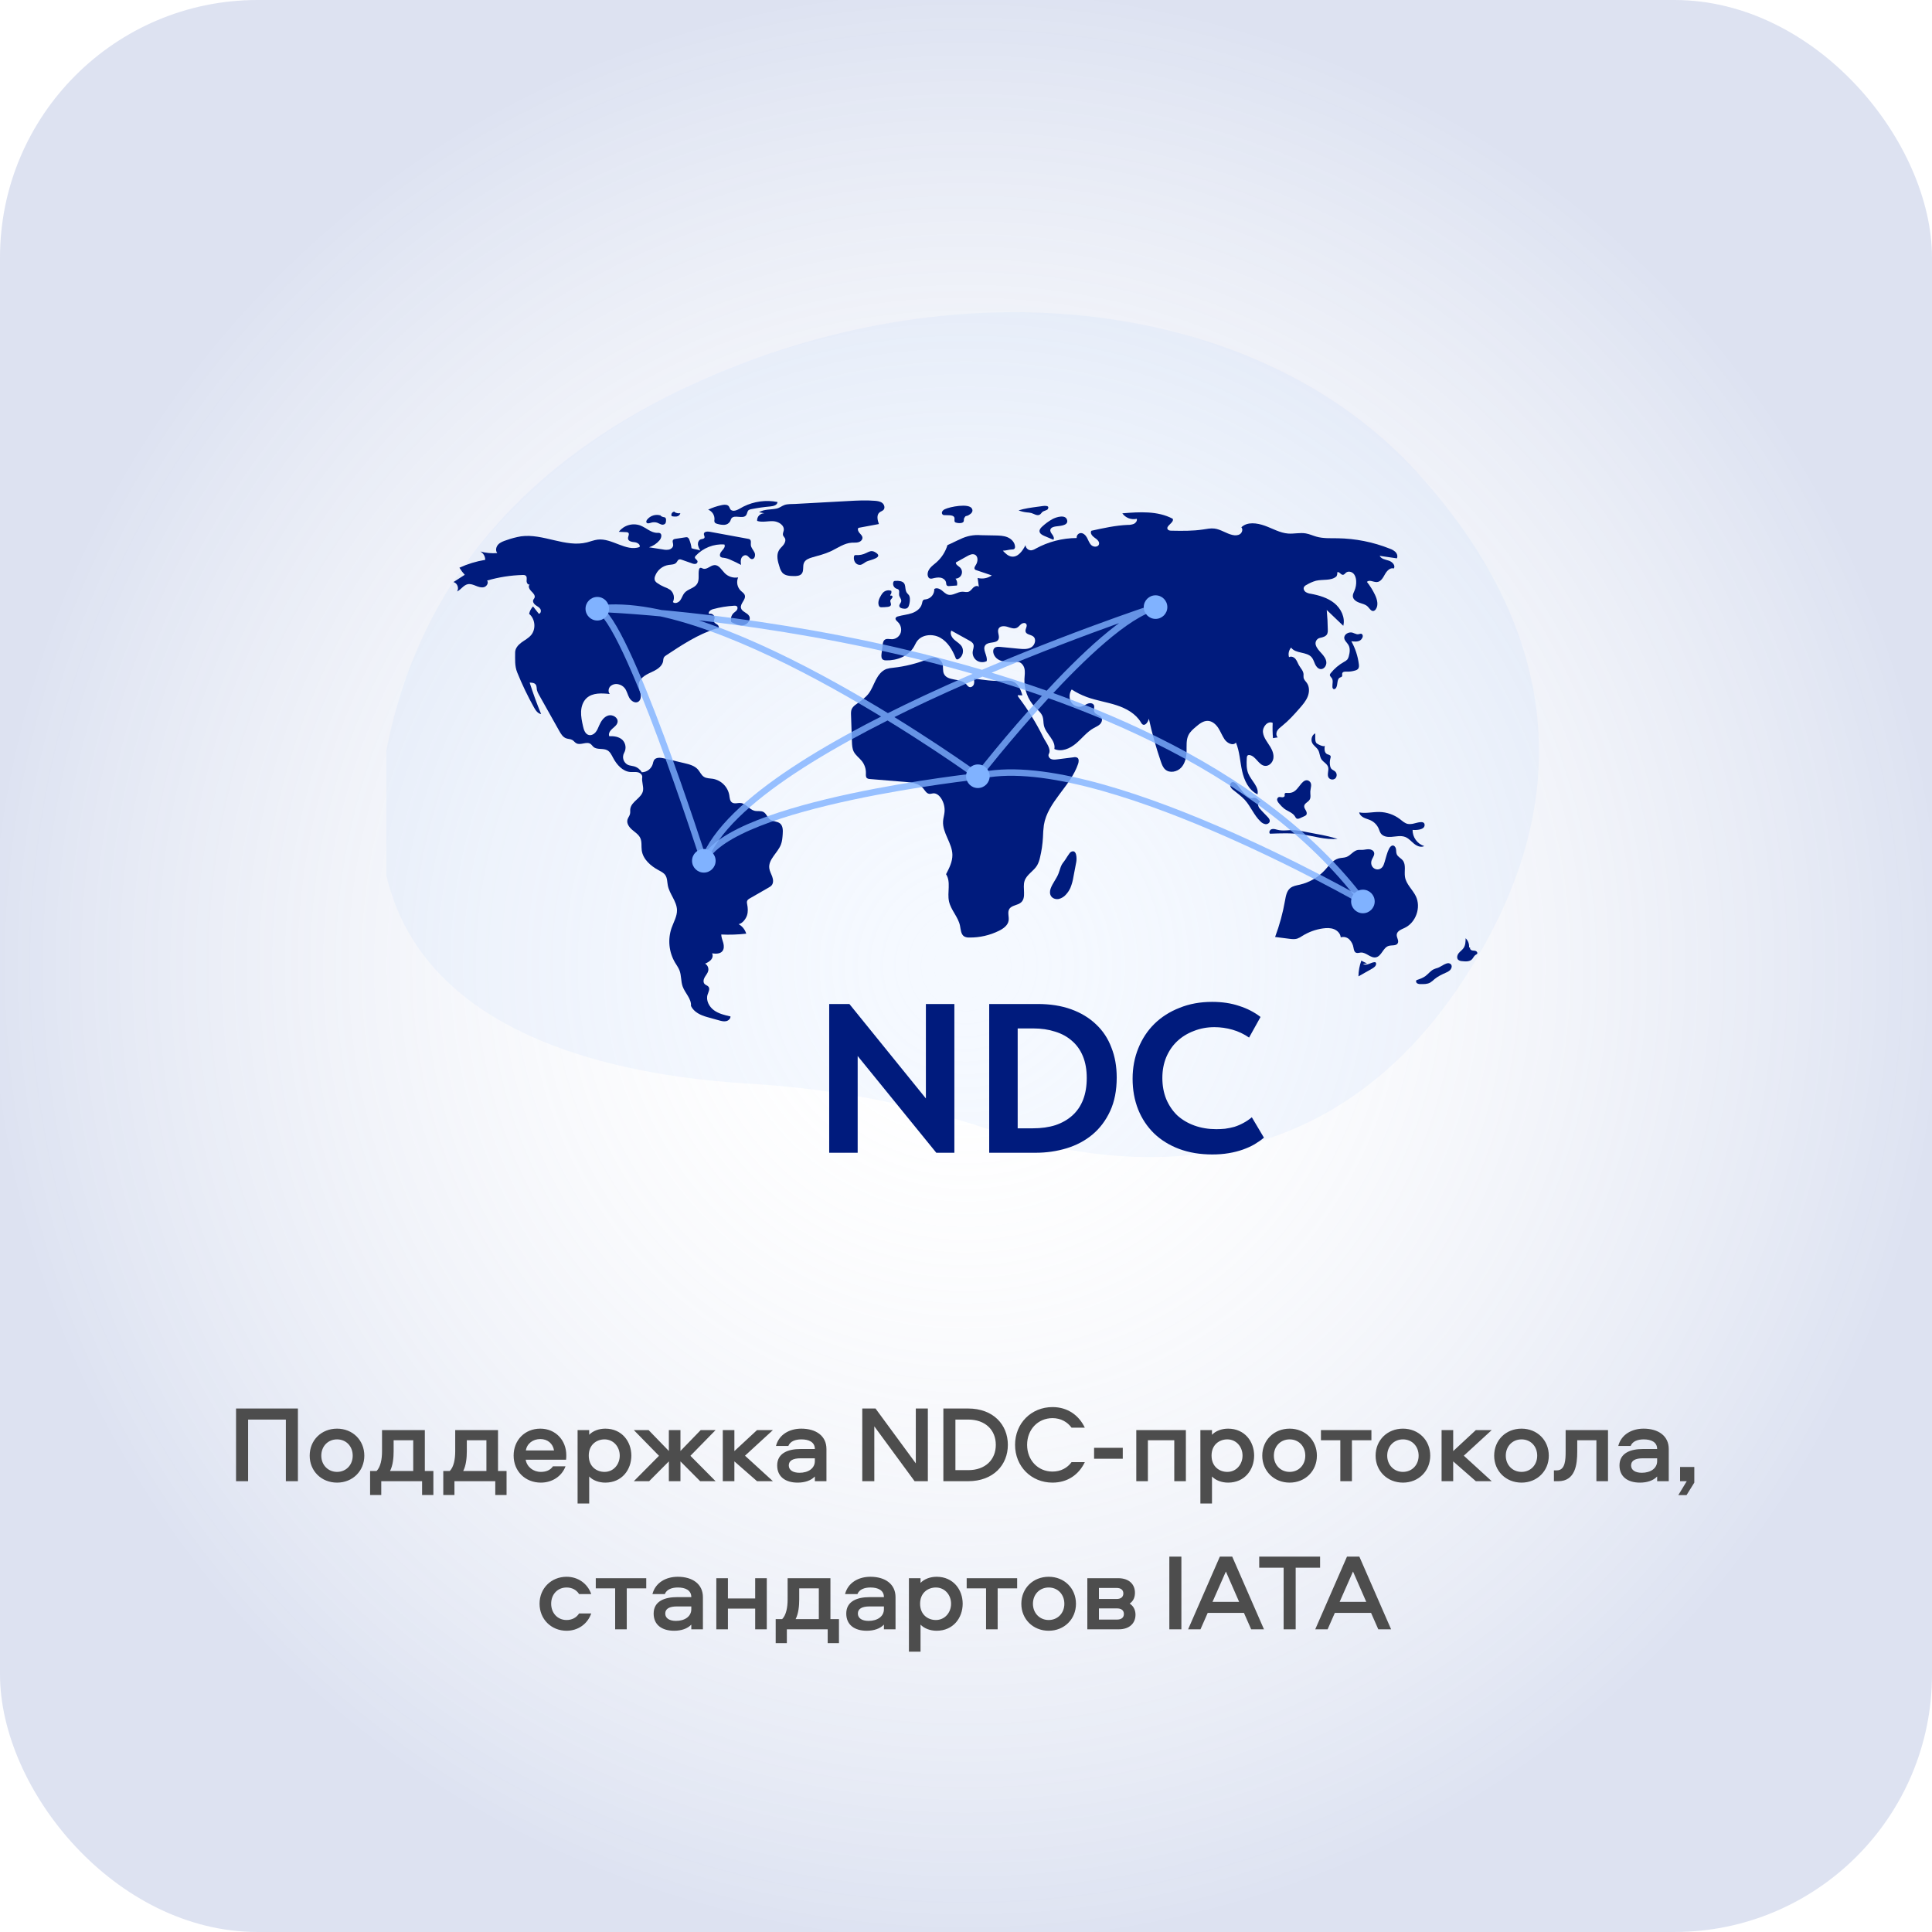 <?xml version="1.0" encoding="UTF-8"?> <svg xmlns="http://www.w3.org/2000/svg" width="300" height="300" viewBox="0 0 300 300" fill="none"><rect width="300" height="300" rx="40" fill="url(#paint0_radial_1383_360)" fill-opacity="0.3"></rect><path d="M46.259 230H44.389V220.429H38.524V230H36.654V218.712H46.259V230ZM52.338 221.84C54.752 221.84 56.571 223.625 56.571 226.039C56.571 228.419 54.752 230.221 52.338 230.221C49.907 230.221 48.088 228.419 48.088 226.039C48.088 223.625 49.907 221.84 52.338 221.84ZM52.338 228.555C53.749 228.555 54.769 227.467 54.769 226.039C54.769 224.577 53.749 223.506 52.338 223.506C50.927 223.506 49.89 224.577 49.89 226.039C49.89 227.467 50.927 228.555 52.338 228.555ZM67.294 232.142H65.543V230H59.202V232.142H57.468V228.419H58.471C59.1 227.79 59.321 226.583 59.321 225.359V222.061H65.968V228.419H67.294V232.142ZM61.123 225.342C61.123 226.328 61.021 227.535 60.562 228.419H64.166V223.642H61.123V225.342ZM78.658 232.142H76.907V230H70.566V232.142H68.832V228.419H69.835C70.464 227.79 70.685 226.583 70.685 225.359V222.061H77.332V228.419H78.658V232.142ZM72.487 225.342C72.487 226.328 72.385 227.535 71.926 228.419H75.53V223.642H72.487V225.342ZM83.989 228.555C84.788 228.555 85.468 228.283 85.859 227.688H87.814C87.236 229.252 85.723 230.221 83.989 230.221C81.558 230.221 79.756 228.453 79.756 226.022C79.756 223.642 81.473 221.84 83.904 221.84C86.267 221.84 87.933 223.642 87.933 225.954C87.933 226.192 87.933 226.43 87.899 226.668H81.626C81.83 227.79 82.799 228.555 83.989 228.555ZM83.904 223.455C82.748 223.455 81.813 224.169 81.66 225.223H86.029C85.859 224.169 85.043 223.455 83.904 223.455ZM91.49 233.468H89.688V222.061H91.49V222.792C92.051 222.197 92.986 221.84 93.989 221.84C96.573 221.84 98.035 223.846 98.035 226.022C98.035 228.215 96.573 230.221 93.989 230.221C92.986 230.221 92.051 229.864 91.49 229.269V233.468ZM91.422 226.022C91.422 227.722 92.629 228.555 93.87 228.555C95.264 228.555 96.233 227.399 96.233 226.022C96.233 224.662 95.264 223.506 93.87 223.506C92.629 223.506 91.422 224.339 91.422 226.022ZM103.859 222.061H105.661V225.308L108.806 222.061H111.118L107.208 226.056L111.118 230H108.721L105.661 226.923V230H103.859V226.923L100.799 230H98.419L102.329 226.056L98.419 222.061H100.714L103.859 225.308V222.061ZM112.233 222.061H114.035V225.325L117.554 222.061H120.019L115.684 226.039L120.019 230H117.554L114.035 226.923V230H112.233V222.061ZM124.421 221.84C126.733 221.84 128.331 222.979 128.331 225.002V230H126.529V229.269C125.934 229.898 124.982 230.221 123.86 230.221C121.956 230.221 120.681 229.303 120.681 227.552C120.681 225.597 122.449 225.002 124.302 225.002H126.529C126.529 223.914 125.594 223.506 124.438 223.506C123.52 223.506 122.704 223.795 122.415 224.526H120.494C120.953 222.741 122.602 221.84 124.421 221.84ZM126.529 226.872V226.447H124.285C123.163 226.447 122.483 226.787 122.483 227.552C122.483 228.266 123.112 228.691 124.149 228.691C125.509 228.691 126.529 228.011 126.529 226.872ZM142.206 218.712H144.076V230H142.019L135.763 221.483V230H133.893V218.712H135.95L142.206 227.229V218.712ZM146.486 218.712H150.328C154.272 218.712 156.499 221.262 156.499 224.356C156.499 227.45 154.272 230 150.328 230H146.486V218.712ZM154.629 224.356C154.629 222.044 152.997 220.429 150.345 220.429H148.356V228.283H150.345C152.997 228.283 154.629 226.668 154.629 224.356ZM163.433 220.208C161.172 220.208 159.489 221.976 159.489 224.356C159.489 226.736 161.172 228.504 163.433 228.504C164.725 228.504 165.745 227.926 166.391 227.042H168.448C167.547 228.946 165.796 230.221 163.433 230.221C160.135 230.221 157.619 227.705 157.619 224.356C157.619 221.007 160.135 218.491 163.433 218.491C165.796 218.491 167.547 219.783 168.448 221.687H166.391C165.745 220.803 164.725 220.208 163.433 220.208ZM169.889 224.815H174.343V226.515H169.889V224.815ZM176.442 222.061H184.143V230H182.341V223.642H178.244V230H176.442V222.061ZM188.197 233.468H186.395V222.061H188.197V222.792C188.758 222.197 189.693 221.84 190.696 221.84C193.28 221.84 194.742 223.846 194.742 226.022C194.742 228.215 193.28 230.221 190.696 230.221C189.693 230.221 188.758 229.864 188.197 229.269V233.468ZM188.129 226.022C188.129 227.722 189.336 228.555 190.577 228.555C191.971 228.555 192.94 227.399 192.94 226.022C192.94 224.662 191.971 223.506 190.577 223.506C189.336 223.506 188.129 224.339 188.129 226.022ZM200.254 221.84C202.668 221.84 204.487 223.625 204.487 226.039C204.487 228.419 202.668 230.221 200.254 230.221C197.823 230.221 196.004 228.419 196.004 226.039C196.004 223.625 197.823 221.84 200.254 221.84ZM200.254 228.555C201.665 228.555 202.685 227.467 202.685 226.039C202.685 224.577 201.665 223.506 200.254 223.506C198.843 223.506 197.806 224.577 197.806 226.039C197.806 227.467 198.843 228.555 200.254 228.555ZM205.116 223.642V222.061H212.953V223.642H209.927V230H208.125V223.642H205.116ZM217.853 221.84C220.267 221.84 222.086 223.625 222.086 226.039C222.086 228.419 220.267 230.221 217.853 230.221C215.422 230.221 213.603 228.419 213.603 226.039C213.603 223.625 215.422 221.84 217.853 221.84ZM217.853 228.555C219.264 228.555 220.284 227.467 220.284 226.039C220.284 224.577 219.264 223.506 217.853 223.506C216.442 223.506 215.405 224.577 215.405 226.039C215.405 227.467 216.442 228.555 217.853 228.555ZM223.849 222.061H225.651V225.325L229.17 222.061H231.635L227.3 226.039L231.635 230H229.17L225.651 226.923V230H223.849V222.061ZM236.265 221.84C238.679 221.84 240.498 223.625 240.498 226.039C240.498 228.419 238.679 230.221 236.265 230.221C233.834 230.221 232.015 228.419 232.015 226.039C232.015 223.625 233.834 221.84 236.265 221.84ZM236.265 228.555C237.676 228.555 238.696 227.467 238.696 226.039C238.696 224.577 237.676 223.506 236.265 223.506C234.854 223.506 233.817 224.577 233.817 226.039C233.817 227.467 234.854 228.555 236.265 228.555ZM243.111 222.061H249.69V230H247.888V223.642H244.913V225.393C244.913 227.399 244.624 230 241.955 230H241.292V228.317H241.751C243.077 228.317 243.111 226.617 243.111 225.359V222.061ZM255.213 221.84C257.525 221.84 259.123 222.979 259.123 225.002V230H257.321V229.269C256.726 229.898 255.774 230.221 254.652 230.221C252.748 230.221 251.473 229.303 251.473 227.552C251.473 225.597 253.241 225.002 255.094 225.002H257.321C257.321 223.914 256.386 223.506 255.23 223.506C254.312 223.506 253.496 223.795 253.207 224.526H251.286C251.745 222.741 253.394 221.84 255.213 221.84ZM257.321 226.872V226.447H255.077C253.955 226.447 253.275 226.787 253.275 227.552C253.275 228.266 253.904 228.691 254.941 228.691C256.301 228.691 257.321 228.011 257.321 226.872ZM261.884 232.159H260.609L261.918 230H260.881V227.79H263.091V230.221L261.884 232.159ZM91.806 247.526H89.919C89.511 246.863 88.797 246.506 87.981 246.506C86.57 246.506 85.585 247.577 85.585 249.022C85.585 250.467 86.57 251.555 87.981 251.555C88.797 251.555 89.511 251.198 89.919 250.535H91.806C91.228 252.184 89.749 253.221 87.981 253.221C85.602 253.221 83.782 251.436 83.782 249.022C83.782 246.625 85.602 244.84 87.981 244.84C89.749 244.84 91.228 245.877 91.806 247.526ZM92.512 246.642V245.061H100.349V246.642H97.323V253H95.521V246.642H92.512ZM105.238 244.84C107.55 244.84 109.148 245.979 109.148 248.002V253H107.346V252.269C106.751 252.898 105.799 253.221 104.677 253.221C102.773 253.221 101.498 252.303 101.498 250.552C101.498 248.597 103.266 248.002 105.119 248.002H107.346C107.346 246.914 106.411 246.506 105.255 246.506C104.337 246.506 103.521 246.795 103.232 247.526H101.311C101.77 245.741 103.419 244.84 105.238 244.84ZM107.346 249.872V249.447H105.102C103.98 249.447 103.3 249.787 103.3 250.552C103.3 251.266 103.929 251.691 104.966 251.691C106.326 251.691 107.346 251.011 107.346 249.872ZM117.264 245.061H119.066V253H117.264V249.787H113.031V253H111.229V245.061H113.031V248.206H117.264V245.061ZM130.274 255.142H128.523V253H122.182V255.142H120.448V251.419H121.451C122.08 250.79 122.301 249.583 122.301 248.359V245.061H128.948V251.419H130.274V255.142ZM124.103 248.342C124.103 249.328 124.001 250.535 123.542 251.419H127.146V246.642H124.103V248.342ZM135.147 244.84C137.459 244.84 139.057 245.979 139.057 248.002V253H137.255V252.269C136.66 252.898 135.708 253.221 134.586 253.221C132.682 253.221 131.407 252.303 131.407 250.552C131.407 248.597 133.175 248.002 135.028 248.002H137.255C137.255 246.914 136.32 246.506 135.164 246.506C134.246 246.506 133.43 246.795 133.141 247.526H131.22C131.679 245.741 133.328 244.84 135.147 244.84ZM137.255 249.872V249.447H135.011C133.889 249.447 133.209 249.787 133.209 250.552C133.209 251.266 133.838 251.691 134.875 251.691C136.235 251.691 137.255 251.011 137.255 249.872ZM142.94 256.468H141.138V245.061H142.94V245.792C143.501 245.197 144.436 244.84 145.439 244.84C148.023 244.84 149.485 246.846 149.485 249.022C149.485 251.215 148.023 253.221 145.439 253.221C144.436 253.221 143.501 252.864 142.94 252.269V256.468ZM142.872 249.022C142.872 250.722 144.079 251.555 145.32 251.555C146.714 251.555 147.683 250.399 147.683 249.022C147.683 247.662 146.714 246.506 145.32 246.506C144.079 246.506 142.872 247.339 142.872 249.022ZM150.105 246.642V245.061H157.942V246.642H154.916V253H153.114V246.642H150.105ZM162.842 244.84C165.256 244.84 167.075 246.625 167.075 249.039C167.075 251.419 165.256 253.221 162.842 253.221C160.411 253.221 158.592 251.419 158.592 249.039C158.592 246.625 160.411 244.84 162.842 244.84ZM162.842 251.555C164.253 251.555 165.273 250.467 165.273 249.039C165.273 247.577 164.253 246.506 162.842 246.506C161.431 246.506 160.394 247.577 160.394 249.039C160.394 250.467 161.431 251.555 162.842 251.555ZM175.418 249.005C176.081 249.43 176.319 250.093 176.319 250.739C176.319 251.963 175.486 253 173.701 253H168.839V245.061H173.616C175.401 245.061 176.234 246.081 176.234 247.322C176.234 247.951 176.047 248.563 175.418 249.005ZM173.463 251.487C174.126 251.487 174.517 251.181 174.517 250.62C174.517 250.059 174.126 249.753 173.463 249.753H170.641V251.487H173.463ZM173.378 248.291C174.041 248.291 174.432 247.985 174.432 247.424C174.432 246.88 174.041 246.574 173.378 246.574H170.641V248.291H173.378ZM183.445 241.712V253H181.575V241.712H183.445ZM187.532 250.45L186.41 253H184.489L189.419 241.712H191.34L196.27 253H194.281L193.159 250.45H187.532ZM192.411 248.733L190.354 244.024L188.28 248.733H192.411ZM195.531 241.712H204.983V243.429H201.192V253H199.322V243.429H195.531V241.712ZM207.272 250.45L206.15 253H204.229L209.159 241.712H211.08L216.01 253H214.021L212.899 250.45H207.272ZM212.151 248.733L210.094 244.024L208.02 248.733H212.151Z" fill="#4D4D4D"></path><g clip-path="url(#clip0_1383_360)"><path opacity="0.08" d="M220.013 73.3C196.392 47.361 152.055 40.842 111.173 58.072C89.559 67.18 69.502 82.753 61.735 109.33C47.849 156.838 89.626 166.688 116.386 168.279C129.325 169.049 141.701 171.419 153.204 175.262C173.898 182.176 209.595 186.303 231.404 145.064C247.211 115.173 235.747 90.579 220.013 73.3Z" fill="#80B2FF"></path><path d="M107.384 85.126C107.326 84.674 107.211 84.232 107.04 83.809C107.018 83.73 106.98 83.655 106.928 83.591C106.875 83.527 106.81 83.474 106.737 83.436C106.638 83.411 106.535 83.41 106.436 83.433L104.893 83.669C104.764 83.675 104.64 83.723 104.541 83.806C104.34 84.017 104.538 84.358 104.532 84.649C104.525 84.977 104.233 85.243 103.918 85.332C103.595 85.397 103.262 85.393 102.942 85.319L100.784 84.984C101.419 84.781 101.985 84.404 102.416 83.895C102.7 83.558 102.851 82.93 102.441 82.771C102.319 82.738 102.192 82.727 102.066 82.741C101.088 82.749 100.319 81.932 99.404 81.588C98.818 81.383 98.182 81.367 97.587 81.545C96.992 81.722 96.469 82.083 96.091 82.576L97.24 82.632C97.349 82.626 97.456 82.654 97.547 82.713C97.799 82.92 97.485 83.318 97.521 83.642C97.567 84.063 98.126 84.153 98.548 84.195C98.969 84.238 99.504 84.58 99.301 84.952C97.183 85.682 95.027 83.526 92.802 83.791C92.239 83.859 91.708 84.08 91.158 84.219C87.8 85.069 84.328 82.802 80.898 83.282C80.135 83.412 79.386 83.609 78.658 83.872C78.191 84.026 77.704 84.191 77.365 84.547C77.026 84.902 76.897 85.51 77.218 85.882C76.332 85.955 75.441 85.87 74.584 85.632C74.816 85.76 75.008 85.949 75.142 86.178C75.275 86.407 75.345 86.667 75.343 86.932C73.96 87.158 72.613 87.568 71.34 88.153C71.577 88.548 71.855 88.918 72.168 89.257L70.417 90.381C71.009 90.53 71.315 91.337 70.971 91.841C71.584 91.568 71.964 90.862 72.62 90.719C73.05 90.625 73.487 90.801 73.895 90.966C74.302 91.131 74.75 91.291 75.172 91.167C75.594 91.043 75.906 90.496 75.638 90.148C77.441 89.621 79.305 89.33 81.183 89.281C81.328 89.263 81.475 89.291 81.603 89.361C81.848 89.531 81.784 89.897 81.77 90.194C81.757 90.492 81.989 90.882 82.255 90.748C81.942 91.019 82.209 91.53 82.509 91.815C82.809 92.1 83.171 92.493 82.987 92.864C82.939 92.961 82.858 93.038 82.812 93.136C82.676 93.424 82.892 93.76 83.147 93.951C83.401 94.143 83.714 94.277 83.891 94.542C84.068 94.807 83.987 95.271 83.671 95.308L82.771 94.165C82.463 94.484 82.253 94.883 82.163 95.317C83.117 96.097 83.261 97.685 82.462 98.624C82.054 99.103 81.473 99.395 80.966 99.769C80.46 100.143 79.991 100.676 79.992 101.306C79.994 102.394 79.905 103.405 80.313 104.414C81.065 106.274 81.933 108.085 82.912 109.836C83.169 110.296 83.502 110.8 84.023 110.88C83.364 109.277 82.772 107.649 82.245 105.997C82.588 105.998 82.985 106.025 83.186 106.303C83.353 106.534 83.317 106.847 83.368 107.126C83.434 107.397 83.544 107.655 83.693 107.89L86.837 113.49C87.098 113.954 87.397 114.453 87.895 114.641C88.213 114.761 88.582 114.738 88.875 114.911C89.105 115.047 89.259 115.288 89.493 115.415C90.156 115.777 91.077 115.084 91.695 115.515C91.872 115.638 91.985 115.834 92.148 115.976C92.72 116.471 93.657 116.139 94.317 116.509C94.742 116.747 94.963 117.223 95.19 117.654C95.758 118.734 96.677 119.793 97.895 119.879C98.277 119.906 98.668 119.833 99.042 119.918C99.416 120.003 99.784 120.33 99.724 120.708C99.621 121.358 99.942 122.069 99.855 122.72C99.698 123.907 98.015 124.429 97.87 125.618C97.838 125.878 97.888 126.146 97.826 126.401C97.75 126.713 97.516 126.968 97.432 127.278C97.274 127.866 97.696 128.451 98.159 128.847C98.621 129.243 99.174 129.584 99.427 130.138C99.694 130.723 99.563 131.406 99.65 132.043C99.84 133.436 101.042 134.468 102.28 135.133C102.657 135.336 103.061 135.532 103.305 135.884C103.624 136.343 103.592 136.948 103.699 137.497C103.959 138.84 105.09 139.947 105.122 141.315C105.145 142.287 104.604 143.17 104.282 144.087C103.979 144.966 103.869 145.9 103.96 146.825C104.052 147.751 104.341 148.645 104.809 149.448C105.051 149.856 105.34 150.241 105.511 150.683C105.816 151.472 105.717 152.369 105.998 153.167C106.37 154.221 107.391 155.093 107.293 156.207C107.757 157.17 108.781 157.643 109.81 157.929L111.655 158.443C112.009 158.541 112.378 158.64 112.738 158.569C113.097 158.498 113.441 158.199 113.432 157.833C112.527 157.629 111.593 157.412 110.847 156.86C110.101 156.309 109.59 155.327 109.873 154.444C110.004 154.034 110.283 153.561 110.018 153.222C109.866 153.029 109.588 152.978 109.417 152.801C109.149 152.525 109.241 152.062 109.433 151.73C109.626 151.397 109.903 151.1 109.981 150.724C110.02 150.513 109.994 150.296 109.906 150.101C109.818 149.905 109.673 149.742 109.489 149.632C109.831 149.503 110.142 149.303 110.402 149.046C110.643 148.771 110.753 148.349 110.565 148.037C111.126 148.108 111.788 148.143 112.156 147.714C112.45 147.371 112.43 146.858 112.314 146.422C112.198 145.986 112.001 145.562 111.995 145.11C113.29 145.171 114.587 145.127 115.874 144.979C115.688 144.352 115.265 143.822 114.695 143.502C115.278 143.403 115.809 142.705 115.993 142.143C116.177 141.582 116.13 140.97 116.016 140.389C115.972 140.24 115.966 140.082 115.999 139.93C116.064 139.721 116.27 139.593 116.46 139.484L119.354 137.822C119.526 137.736 119.683 137.62 119.816 137.48C120.119 137.124 120.075 136.587 119.919 136.146C119.764 135.705 119.515 135.29 119.456 134.826C119.277 133.439 120.762 132.443 121.263 131.138C121.46 130.625 121.5 130.068 121.538 129.521C121.579 128.932 121.582 128.249 121.13 127.87C120.697 127.507 120.021 127.588 119.568 127.25C119.153 126.94 119.009 126.339 118.556 126.088C118.144 125.861 117.627 126.006 117.169 125.899C116.362 125.711 115.855 124.781 115.031 124.695C114.566 124.646 114.04 124.873 113.659 124.603C113.323 124.364 113.309 123.885 113.245 123.478C113.133 122.845 112.83 122.263 112.377 121.808C111.924 121.353 111.342 121.048 110.71 120.934C110.23 120.857 109.709 120.886 109.301 120.623C108.888 120.356 108.699 119.857 108.374 119.487C107.852 118.892 107.028 118.681 106.257 118.499L103.12 117.762C102.563 117.631 101.846 117.561 101.547 118.049C101.458 118.235 101.396 118.432 101.361 118.635C101.249 119.001 101.023 119.323 100.717 119.554C100.411 119.784 100.039 119.912 99.656 119.918C99.393 119.469 98.967 119.14 98.467 118.998C98.149 118.909 97.808 118.899 97.505 118.769C97.34 118.688 97.192 118.575 97.073 118.435C96.953 118.296 96.863 118.134 96.808 117.958C96.753 117.783 96.734 117.598 96.754 117.415C96.772 117.232 96.829 117.055 96.918 116.895C97.099 116.573 97.169 116.2 97.117 115.834C97.065 115.469 96.894 115.13 96.631 114.871C96.098 114.392 95.326 114.277 94.611 114.325C94.423 113.916 94.737 113.455 95.074 113.158C95.412 112.861 95.822 112.568 95.895 112.125C96.011 111.427 95.12 110.897 94.444 111.105C93.768 111.313 93.337 111.97 93.052 112.617C92.888 112.988 92.749 113.38 92.49 113.693C92.232 114.006 91.817 114.23 91.424 114.13C90.867 113.987 90.652 113.326 90.529 112.765C90.363 112.012 90.197 111.248 90.232 110.478C90.266 109.708 90.526 108.917 91.094 108.396C92.019 107.547 93.439 107.63 94.688 107.765C94.392 107.433 94.465 106.873 94.781 106.56C94.948 106.412 95.148 106.307 95.365 106.253C95.581 106.2 95.807 106.201 96.023 106.255C96.4 106.333 96.739 106.536 96.986 106.83C97.341 107.263 97.442 107.847 97.71 108.338C97.978 108.829 98.581 109.248 99.075 108.985C99.501 108.757 99.569 108.166 99.463 107.694C99.357 107.223 99.132 106.764 99.17 106.282C99.243 105.363 100.196 104.809 101.037 104.431C101.878 104.052 102.841 103.543 102.974 102.63C102.979 102.452 103.013 102.275 103.074 102.107C103.168 101.959 103.297 101.837 103.451 101.753C105.905 100.131 108.401 98.489 111.206 97.603C111.352 97.557 111.369 97.608 111.518 97.572C111.726 97.451 111.588 97.119 111.388 96.985C111.189 96.85 110.922 96.748 110.871 96.513C110.834 96.34 110.936 96.17 110.962 95.996C111.027 95.566 110.514 95.17 110.115 95.341C109.889 95.043 110.335 94.696 110.696 94.597C111.778 94.299 112.89 94.117 114.011 94.055C114.14 94.035 114.273 94.057 114.388 94.119C114.576 94.25 114.552 94.549 114.419 94.735C114.286 94.921 114.078 95.038 113.912 95.196C113.73 95.373 113.6 95.596 113.537 95.842C113.474 96.088 113.479 96.346 113.552 96.589C114.138 96.886 114.774 97.193 115.422 97.088C116.071 96.983 116.646 96.255 116.341 95.673C116.057 95.131 115.205 95.009 115.059 94.415C114.887 93.72 115.871 93.102 115.649 92.421C115.552 92.123 115.255 91.948 115.027 91.732C114.758 91.468 114.574 91.129 114.501 90.759C114.428 90.389 114.469 90.006 114.618 89.659C114.246 89.725 113.865 89.7 113.505 89.587C113.145 89.475 112.817 89.277 112.549 89.012C112.054 88.512 111.66 87.725 110.957 87.747C110.312 87.767 109.757 88.52 109.154 88.29C109.005 88.234 108.849 88.119 108.705 88.186C108.658 88.217 108.619 88.258 108.59 88.306C108.561 88.354 108.543 88.408 108.538 88.464C108.385 89.196 108.648 90.031 108.249 90.664C107.815 91.353 106.81 91.448 106.283 92.07C105.997 92.407 105.886 92.861 105.624 93.217C105.361 93.572 104.803 93.798 104.488 93.488C104.643 93.17 104.685 92.808 104.608 92.462C104.53 92.116 104.338 91.807 104.062 91.584C103.769 91.393 103.454 91.24 103.123 91.127C102.753 90.971 102.401 90.775 102.073 90.543C101.909 90.443 101.776 90.301 101.688 90.13C101.619 89.917 101.628 89.685 101.714 89.478C101.874 89.02 102.156 88.614 102.53 88.304C102.904 87.994 103.355 87.792 103.836 87.72C104.256 87.663 104.744 87.683 105.022 87.363C105.169 87.194 105.246 86.938 105.46 86.869C105.596 86.841 105.738 86.859 105.864 86.919L107.431 87.47C107.606 87.549 107.799 87.581 107.99 87.563C108.084 87.55 108.171 87.502 108.231 87.428C108.292 87.354 108.323 87.26 108.317 87.165C108.267 86.905 107.866 86.78 107.903 86.517C107.923 86.432 107.969 86.355 108.034 86.297C108.6 85.695 109.291 85.225 110.06 84.922C110.828 84.618 111.654 84.489 112.478 84.542C112.676 84.867 112.363 85.251 112.103 85.529C111.843 85.806 111.633 86.302 111.948 86.515C112.077 86.581 112.221 86.613 112.366 86.609C112.751 86.661 113.126 86.775 113.476 86.946C114.018 87.182 114.549 87.44 115.07 87.72C115.024 87.376 114.98 87.014 115.11 86.693C115.24 86.372 115.61 86.121 115.933 86.246C116.245 86.366 116.405 86.778 116.736 86.816C117.179 86.867 117.353 86.213 117.169 85.808C116.984 85.402 116.618 85.063 116.587 84.619C116.567 84.319 116.681 83.947 116.441 83.766C116.356 83.711 116.259 83.677 116.159 83.666L110.18 82.566C109.824 82.501 109.311 82.551 109.296 82.912C109.287 83.113 109.467 83.312 109.387 83.497C109.302 83.695 109.023 83.677 108.819 83.746C108.504 83.855 108.345 84.23 108.376 84.562C108.431 84.892 108.559 85.206 108.75 85.481C108.361 85.318 107.773 85.288 107.384 85.126Z" fill="#001B7D"></path><path d="M102.613 80.05C102.236 79.926 101.829 79.92 101.449 80.034C101.069 80.148 100.732 80.376 100.486 80.687C100.387 80.817 100.305 80.996 100.387 81.136C100.505 81.337 100.806 81.258 101.028 81.186C101.355 81.069 101.71 81.061 102.041 81.162C102.25 81.233 102.436 81.36 102.646 81.428C102.747 81.471 102.859 81.485 102.968 81.469C103.078 81.453 103.181 81.408 103.266 81.338C103.41 81.191 103.419 80.963 103.419 80.758C103.429 80.69 103.423 80.62 103.403 80.553C103.382 80.487 103.347 80.426 103.3 80.375C103.216 80.327 103.122 80.299 103.026 80.294C102.809 80.254 102.613 80.139 102.472 79.97" fill="#001B7D"></path><path d="M104.769 79.45C104.684 79.445 104.6 79.463 104.524 79.5C104.449 79.537 104.384 79.594 104.336 79.663C104.288 79.733 104.259 79.814 104.251 79.898C104.244 79.982 104.258 80.067 104.293 80.144C104.552 80.214 104.823 80.232 105.089 80.196C105.221 80.175 105.345 80.116 105.444 80.025C105.543 79.934 105.613 79.816 105.645 79.686C105.332 79.743 105.008 79.681 104.738 79.512" fill="#001B7D"></path><path d="M112.002 78.448C111.297 78.597 110.612 78.83 109.961 79.141C110.268 79.259 110.529 79.472 110.705 79.749C110.881 80.027 110.964 80.353 110.941 80.681C110.913 80.807 110.916 80.938 110.95 81.062C111.025 81.244 111.242 81.312 111.433 81.359C111.776 81.463 112.134 81.509 112.493 81.494C112.672 81.484 112.846 81.431 112.999 81.337C113.152 81.243 113.28 81.113 113.37 80.958C113.422 80.811 113.483 80.666 113.552 80.527C114.01 79.829 115.37 80.672 115.861 79.999C116.035 79.761 116.019 79.404 116.244 79.216C116.361 79.134 116.496 79.082 116.638 79.066C117.626 78.869 118.625 78.727 119.629 78.64C120.104 78.598 120.724 78.428 120.728 77.95C118.937 77.598 117.079 77.848 115.444 78.661C114.855 78.956 114.076 79.577 113.509 79.186C113.296 79.039 113.307 78.645 113.014 78.48C112.715 78.312 112.32 78.38 112.002 78.448Z" fill="#001B7D"></path><path d="M117.861 79.543L118.702 79.705C118.547 79.698 118.393 79.724 118.249 79.782C118.105 79.839 117.975 79.927 117.868 80.039C117.761 80.15 117.678 80.284 117.627 80.43C117.575 80.576 117.555 80.731 117.568 80.886C118.356 81.149 119.214 80.893 120.044 80.928C120.874 80.963 121.839 81.555 121.697 82.374C121.654 82.621 121.511 82.868 121.586 83.108C121.638 83.276 121.786 83.395 121.87 83.55C122.044 83.873 121.905 84.281 121.685 84.574C121.464 84.867 121.169 85.101 120.975 85.413C120.495 86.188 120.768 87.19 121.054 88.056C121.137 88.383 121.29 88.689 121.502 88.951C121.926 89.402 122.618 89.441 123.237 89.45C123.687 89.457 124.203 89.434 124.488 89.085C124.86 88.629 124.6 87.918 124.845 87.383C125.068 86.898 125.634 86.689 126.148 86.541C127.089 86.271 128.047 86.04 128.937 85.631C130.041 85.123 131.073 84.332 132.287 84.266C132.627 84.248 132.976 84.288 133.304 84.195C133.632 84.102 133.944 83.818 133.919 83.478C133.898 83.187 133.652 82.974 133.46 82.755C133.268 82.536 133.117 82.199 133.293 81.967L136.475 81.373C136.249 80.758 136.074 79.949 136.592 79.549C136.779 79.404 137.029 79.347 137.189 79.172C137.46 78.875 137.323 78.362 137.01 78.11C136.697 77.857 136.273 77.798 135.872 77.765C134.477 77.649 133.074 77.725 131.676 77.802C128.944 77.952 126.212 78.101 123.48 78.251C122.93 78.281 122.295 78.235 121.79 78.423C121.363 78.582 121.06 78.873 120.571 78.976C119.669 79.165 118.677 79.037 117.861 79.543Z" fill="#001B7D"></path><path d="M132.928 86.191C132.842 86.177 132.754 86.197 132.683 86.246C132.636 86.298 132.608 86.365 132.603 86.435C132.549 86.745 132.614 87.063 132.784 87.327C132.871 87.457 132.991 87.561 133.132 87.628C133.273 87.696 133.429 87.724 133.584 87.711C133.963 87.662 134.242 87.34 134.59 87.182C135.127 86.939 137.405 86.561 135.829 85.709C135.286 85.415 134.935 85.675 134.507 85.868C134.019 86.117 133.474 86.229 132.928 86.191Z" fill="#001B7D"></path><path d="M146.734 79.062C146.55 79.138 146.396 79.272 146.296 79.444C146.25 79.531 146.24 79.633 146.267 79.728C146.293 79.823 146.356 79.904 146.441 79.954C146.509 79.979 146.582 79.99 146.655 79.988L147.404 80.01C147.722 80.02 148.119 80.088 148.204 80.394C148.268 80.621 148.126 80.914 148.297 81.076C148.371 81.133 148.459 81.168 148.552 81.176C148.798 81.239 149.056 81.247 149.306 81.2C149.85 81.054 149.564 80.722 149.736 80.426C149.998 79.973 149.953 80.247 150.415 79.987C150.757 79.796 151.198 79.448 150.913 78.96C150.417 78.11 147.466 78.698 146.734 79.062Z" fill="#001B7D"></path><path d="M161.506 78.635L161.072 78.693C160.092 78.824 159.106 78.956 158.162 79.25C158.571 79.412 158.999 79.517 159.436 79.563C159.677 79.575 159.916 79.609 160.15 79.665C160.567 79.789 160.987 80.109 161.39 79.945C161.639 79.843 161.721 79.583 161.928 79.445C162.071 79.35 162.612 79.196 162.673 79.1C163.163 78.324 161.882 78.585 161.506 78.635Z" fill="#001B7D"></path><path d="M163.414 80.611C162.834 80.935 162.295 81.33 161.811 81.785C161.606 81.977 161.398 82.216 161.416 82.495C161.441 82.867 161.837 83.083 162.18 83.228L163.569 83.816C163.738 83.579 163.583 83.251 163.409 83.017C163.235 82.784 163.028 82.514 163.105 82.233C163.193 81.912 163.584 81.803 163.912 81.748C164.446 81.658 165.886 81.665 165.713 80.804C165.509 79.79 163.95 80.311 163.414 80.611Z" fill="#001B7D"></path><path d="M163.135 137.998C163.003 138.381 162.99 138.832 163.219 139.167C163.476 139.542 163.989 139.682 164.434 139.587C164.877 139.469 165.271 139.215 165.562 138.861C165.828 138.565 166.047 138.229 166.211 137.866C166.44 137.301 166.601 136.71 166.692 136.107L167.123 133.842C167.219 133.336 167.216 131.784 166.285 132.29C166.031 132.428 165.443 133.518 165.177 133.827C164.697 134.385 164.633 134.926 164.38 135.601C164.064 136.446 163.428 137.151 163.135 137.998Z" fill="#001B7D"></path><path d="M212.27 149.588C211.966 149.469 211.671 149.329 211.386 149.167C211.101 149.95 210.95 150.776 210.938 151.61L213.021 150.431C213.335 150.254 213.69 150.007 213.683 149.647C213.686 149.603 213.677 149.558 213.656 149.519C213.636 149.479 213.605 149.446 213.568 149.422C213.522 149.403 213.471 149.397 213.422 149.405C213.113 149.43 212.831 149.582 212.54 149.688C212.249 149.794 211.908 149.85 211.641 149.693" fill="#001B7D"></path><path d="M223.259 150.288C223.03 150.35 222.807 150.43 222.591 150.528C222.113 150.771 221.787 151.233 221.357 151.553C220.946 151.86 220.45 152.028 219.964 152.192C219.821 152.318 219.886 152.573 220.042 152.684C220.209 152.779 220.4 152.822 220.592 152.808C221.097 152.819 221.63 152.824 222.072 152.579C222.322 152.418 222.555 152.232 222.769 152.026C223.287 151.594 223.908 151.309 224.524 151.034C224.747 150.95 224.954 150.826 225.135 150.669C225.522 150.288 225.549 149.7 224.991 149.57C224.541 149.466 223.687 150.149 223.259 150.288Z" fill="#001B7D"></path><path d="M228.114 147.116C228.139 146.854 228.104 146.59 228.012 146.343C227.92 146.097 227.773 145.874 227.582 145.693C227.576 146.217 227.56 146.776 227.265 147.209C227.055 147.518 226.726 147.727 226.496 148.021C226.265 148.315 226.163 148.782 226.433 149.04C226.606 149.172 226.816 149.244 227.033 149.247C227.57 149.31 228.193 149.345 228.57 148.957C228.775 148.745 228.876 148.431 229.127 148.275C229.22 148.236 229.304 148.176 229.371 148.1C229.474 147.936 229.31 147.719 229.124 147.659C228.939 147.6 228.735 147.628 228.549 147.571C228.362 147.515 228.191 147.305 228.287 147.136" fill="#001B7D"></path><path d="M219.485 127.891C219.203 127.96 218.911 127.977 218.622 127.942C218.144 127.854 217.771 127.493 217.385 127.197C216.467 126.498 215.35 126.108 214.196 126.083C213.146 126.063 212.087 126.348 211.055 126.149C211.123 126.524 211.443 126.805 211.786 126.972C212.128 127.139 212.505 127.223 212.849 127.387C213.399 127.651 213.836 128.106 214.079 128.666C214.189 128.925 214.259 129.206 214.427 129.432C214.77 129.893 215.419 129.994 215.993 129.956C216.74 129.907 217.521 129.692 218.217 129.971C218.749 130.184 219.129 130.649 219.574 131.012C220.018 131.374 220.644 131.642 221.154 131.381C220.624 131.21 220.163 130.873 219.838 130.421C219.512 129.969 219.34 129.425 219.346 128.868C219.847 128.914 221.288 128.896 221.21 128.046C221.144 127.325 219.914 127.813 219.485 127.891Z" fill="#001B7D"></path><path d="M212.94 133.753C213.028 133.266 213.514 132.835 213.363 132.364C213.258 132.038 212.88 131.877 212.538 131.869C212.195 131.86 211.859 131.962 211.517 131.972C211.294 131.96 211.07 131.963 210.848 131.982C210.168 132.093 209.749 132.806 209.109 133.059C208.72 133.213 208.282 133.184 207.877 133.29C206.958 133.532 206.376 134.4 205.733 135.101C204.695 136.228 203.342 137.017 201.85 137.366C201.327 137.487 200.765 137.564 200.35 137.904C199.799 138.353 199.664 139.124 199.541 139.824C199.203 141.757 198.686 143.654 197.997 145.492L200.181 145.771C200.596 145.824 201.026 145.876 201.426 145.753C201.716 145.643 201.992 145.496 202.245 145.316C203.217 144.713 204.305 144.32 205.439 144.163C206.011 144.085 206.61 144.071 207.146 144.283C207.683 144.496 208.143 144.977 208.188 145.553C208.42 145.481 208.667 145.473 208.903 145.53C209.14 145.588 209.356 145.708 209.529 145.879C209.87 146.227 210.094 146.674 210.169 147.156C210.226 147.455 210.284 147.813 210.561 147.938C210.787 148.04 211.046 147.93 211.294 147.911C212.133 147.843 212.829 148.822 213.654 148.654C214.539 148.473 214.756 147.148 215.62 146.882C216.115 146.73 216.811 146.915 217.048 146.454C217.257 146.048 216.84 145.579 216.883 145.123C216.936 144.563 217.597 144.325 218.106 144.086C219.863 143.262 220.697 140.897 219.846 139.153C219.341 138.12 218.349 137.307 218.166 136.171C218.024 135.298 218.369 134.28 217.812 133.592C217.529 133.243 217.049 133.05 216.881 132.632C216.774 132.37 216.817 132.072 216.76 131.794C216.703 131.517 216.461 131.226 216.187 131.298C215.392 131.507 215.138 133.964 214.712 134.561C214.065 135.468 212.736 134.871 212.94 133.753Z" fill="#001B7D"></path><path d="M198.239 128.819C197.967 128.743 197.67 128.668 197.41 128.777C197.149 128.886 196.997 129.268 197.206 129.458C198.841 129.394 200.487 129.331 202.108 129.553C203.976 129.809 205.824 130.443 207.701 130.256C206.629 129.94 205.539 129.687 204.438 129.499L202.601 129.148C202.109 129.045 201.611 128.968 201.11 128.918C200.062 128.831 199.269 129.108 198.239 128.819Z" fill="#001B7D"></path><path d="M199.876 123.124C199.74 123.113 199.572 123.103 199.502 123.22C199.435 123.331 199.511 123.479 199.475 123.604C199.426 123.775 199.202 123.818 199.026 123.795C198.85 123.772 198.659 123.716 198.503 123.801C198.424 123.855 198.364 123.934 198.333 124.024C198.302 124.115 198.302 124.213 198.332 124.305C198.395 124.486 198.499 124.65 198.634 124.787C198.865 125.078 199.128 125.342 199.418 125.573C199.98 125.988 200.742 126.188 201.096 126.79C201.146 126.907 201.222 127.01 201.32 127.092C201.49 127.2 201.711 127.118 201.894 127.034L202.535 126.741C202.651 126.699 202.754 126.629 202.835 126.537C202.982 126.338 202.892 126.056 202.769 125.842C202.646 125.627 202.488 125.406 202.515 125.16C202.562 124.722 203.125 124.555 203.356 124.18C203.59 123.803 203.438 123.316 203.465 122.873C203.496 122.355 203.822 121.681 203.298 121.294C202.853 120.965 202.427 121.269 202.107 121.632C201.433 122.398 201.115 123.228 199.876 123.124Z" fill="#001B7D"></path><path d="M203.769 115.383C203.987 115.802 204.444 116.052 204.683 116.461C204.941 116.903 204.912 117.475 205.193 117.904C205.481 118.344 206.06 118.577 206.222 119.078C206.398 119.624 205.998 120.289 206.317 120.766C206.377 120.844 206.452 120.909 206.537 120.956C206.623 121.004 206.718 121.033 206.816 121.042C206.914 121.051 207.012 121.04 207.105 121.009C207.198 120.978 207.284 120.927 207.357 120.862C207.491 120.715 207.563 120.522 207.557 120.323C207.551 120.125 207.468 119.936 207.325 119.798C207.136 119.626 206.865 119.551 206.707 119.35C206.625 119.234 206.571 119.101 206.547 118.961C206.461 118.556 206.475 118.136 206.587 117.738C206.63 117.637 206.64 117.526 206.618 117.419C206.547 117.212 206.268 117.198 206.072 117.102C205.626 116.885 205.637 116.256 205.715 115.767C205.663 116.092 204.503 115.538 204.381 115.354C204.14 114.987 204.271 114.28 204.223 113.874C203.702 114.126 203.501 114.87 203.769 115.383Z" fill="#001B7D"></path><path d="M192.075 121.833C191.861 121.593 191.538 121.342 191.251 121.487C191.032 121.597 190.971 121.9 191.057 122.13C191.162 122.353 191.323 122.546 191.525 122.687C192.123 123.181 192.768 123.627 193.29 124.2C194.224 125.227 194.719 126.613 195.736 127.559C195.94 127.778 196.21 127.925 196.506 127.976C196.802 128.003 197.134 127.814 197.168 127.518C197.196 127.275 197.027 127.057 196.861 126.877C196.466 126.448 196.034 126.052 195.661 125.604C195.489 125.431 195.381 125.205 195.355 124.963C195.353 124.722 195.573 124.469 195.807 124.529C195.523 124.456 195.311 123.982 194.894 123.892C194.544 123.818 194.46 124.034 194.044 123.856C193.252 123.516 192.63 122.454 192.075 121.833Z" fill="#001B7D"></path><path d="M210.698 98.481C210.471 98.413 210.247 98.333 210.028 98.242C209.44 98.065 208.661 98.498 208.74 99.107C208.792 99.512 209.169 99.785 209.377 100.136C209.685 100.657 209.603 101.317 209.441 101.901C209.401 102.081 209.325 102.252 209.218 102.403C209.068 102.562 208.889 102.691 208.691 102.782C207.896 103.228 207.195 103.823 206.627 104.535C206.565 104.601 206.522 104.682 206.503 104.77C206.475 104.976 206.681 105.126 206.798 105.297C207.058 105.679 206.87 106.191 206.896 106.652C206.892 106.717 206.905 106.782 206.933 106.841C206.961 106.9 207.004 106.95 207.057 106.988C207.214 107.068 207.399 106.932 207.484 106.779C207.766 106.269 207.554 105.45 208.082 105.204C208.182 105.157 208.303 105.138 208.37 105.05C208.475 104.911 208.373 104.704 208.427 104.538C208.507 104.288 208.849 104.277 209.112 104.288C209.563 104.307 210.015 104.247 210.446 104.11C210.615 104.07 210.769 103.981 210.888 103.854C211.046 103.657 211.032 103.377 211 103.127C210.842 101.877 210.447 100.67 209.835 99.57C210.299 99.629 210.804 99.68 211.204 99.439C211.428 99.303 211.697 98.898 211.586 98.623C211.41 98.187 211.092 98.554 210.698 98.481Z" fill="#001B7D"></path><path d="M151.211 105.351C151.266 105.648 151.321 105.962 151.223 106.249C151.126 106.536 150.819 106.775 150.529 106.687C150.304 106.619 150.174 106.393 150.014 106.22C149.125 105.261 147.121 105.817 146.572 104.63C146.348 104.146 146.5 103.565 146.347 103.054C146.251 102.758 146.059 102.503 145.802 102.329C145.545 102.154 145.237 102.07 144.927 102.089C144.644 102.13 144.368 102.212 144.109 102.333C142.374 103.028 140.552 103.484 138.694 103.688C138.34 103.709 137.991 103.773 137.653 103.877C136.89 104.154 136.369 104.861 135.997 105.583C135.626 106.305 135.353 107.086 134.855 107.728C134.332 108.402 133.6 108.874 132.916 109.384C132.653 109.554 132.434 109.783 132.277 110.054C132.129 110.359 132.137 110.712 132.148 111.05L132.288 115.157C132.306 115.685 132.329 116.232 132.565 116.705C132.86 117.295 133.443 117.682 133.848 118.203C134.261 118.739 134.476 119.401 134.457 120.077C134.448 120.349 134.421 120.671 134.633 120.842C134.762 120.925 134.912 120.968 135.066 120.966L140.621 121.421C141.598 121.501 142.681 121.632 143.319 122.377C143.62 122.728 143.862 123.233 144.323 123.271C144.521 123.287 144.714 123.206 144.911 123.19C145.411 123.151 145.849 123.53 146.126 123.947C146.545 124.583 146.735 125.343 146.665 126.101C146.62 126.577 146.472 127.04 146.44 127.517C146.319 129.333 147.858 130.91 147.888 132.729C147.906 133.8 147.398 134.799 146.902 135.748C147.702 136.959 147.047 138.572 147.365 139.988C147.667 141.331 148.787 142.382 149.066 143.73C149.194 144.347 149.201 145.107 149.746 145.425C149.984 145.541 150.249 145.594 150.514 145.579C152.114 145.598 153.695 145.238 155.129 144.528C155.802 144.194 156.499 143.696 156.617 142.954C156.712 142.355 156.408 141.686 156.717 141.165C157.081 140.551 158.013 140.599 158.549 140.127C159.418 139.361 158.74 137.9 159.092 136.796C159.408 135.804 160.498 135.277 161.037 134.387C161.25 134.004 161.402 133.591 161.489 133.162C161.737 132.136 161.891 131.09 161.949 130.037C161.964 129.397 162.011 128.758 162.091 128.123C162.673 124.507 166.248 122.085 167.409 118.611C167.519 118.279 167.571 117.837 167.276 117.65C167.101 117.566 166.903 117.545 166.714 117.591L164.153 117.914C163.835 117.954 163.498 117.991 163.206 117.859C162.914 117.727 162.705 117.358 162.86 117.077C163.295 116.289 162.4 115.294 162.002 114.486C160.932 112.312 159.657 110.245 158.196 108.312C158.102 108.213 158.043 108.086 158.029 107.95L158.755 107.974C158.51 107.094 158.105 106.131 157.25 105.809C156.768 105.627 156.234 105.69 155.72 105.718C154.247 105.798 152.668 105.576 151.211 105.351Z" fill="#001B7D"></path><path d="M155.721 85.513C156.107 85.922 156.539 86.356 157.096 86.427C158.081 86.553 158.789 85.535 159.24 84.65C159.257 84.876 159.361 85.086 159.53 85.236C159.699 85.386 159.92 85.464 160.146 85.453C160.389 85.412 160.621 85.322 160.828 85.187C162.779 84.12 164.965 83.555 167.189 83.543C167.167 83.374 167.209 83.204 167.306 83.064C167.403 82.925 167.548 82.826 167.713 82.787C168.165 82.698 168.573 83.089 168.791 83.495C169.009 83.901 169.145 84.371 169.491 84.675C169.838 84.979 170.509 84.966 170.646 84.526C170.777 84.103 170.337 83.743 169.971 83.494C169.605 83.245 169.22 82.784 169.466 82.416C171.335 82.002 173.215 81.587 175.127 81.505C175.452 81.516 175.776 81.46 176.079 81.341C176.371 81.198 176.603 80.873 176.524 80.558C176.107 80.656 175.67 80.627 175.269 80.476C174.868 80.325 174.521 80.058 174.273 79.709C176.925 79.49 179.747 79.303 182.098 80.551C182.38 81.157 180.942 81.661 181.327 82.207C181.45 82.381 181.696 82.402 181.909 82.406C183.542 82.436 185.186 82.466 186.801 82.219C187.391 82.129 187.988 82.002 188.58 82.075C189.567 82.197 190.412 82.855 191.383 83.07C191.778 83.157 192.221 83.16 192.555 82.93C192.888 82.701 193.031 82.177 192.758 81.878C193.672 80.982 195.19 81.204 196.396 81.633C197.603 82.062 198.745 82.754 200.022 82.85C200.938 82.918 201.866 82.672 202.771 82.829C203.339 82.927 203.868 83.18 204.424 83.335C205.475 83.629 206.586 83.567 207.678 83.581C210.462 83.619 213.215 84.166 215.802 85.196C216.138 85.305 216.447 85.487 216.705 85.729C216.946 85.987 217.068 86.388 216.907 86.701L214.234 86.31C214.486 86.806 215.137 86.891 215.666 87.062C216.195 87.233 216.744 87.817 216.426 88.273C215.853 88.091 215.333 88.664 215.043 89.191C214.754 89.719 214.401 90.35 213.8 90.382C213.262 90.411 212.611 89.953 212.261 90.362C212.745 90.973 213.16 91.636 213.498 92.34C213.844 93.061 214.091 93.971 213.623 94.62C213.549 94.736 213.437 94.823 213.307 94.865C212.924 94.962 212.676 94.494 212.401 94.211C212.056 93.853 211.533 93.752 211.065 93.585C210.597 93.417 210.104 93.087 210.067 92.592C210.045 92.283 210.208 91.996 210.327 91.711C210.529 91.231 210.617 90.71 210.585 90.19C210.559 89.772 210.442 89.336 210.141 89.044C209.841 88.752 209.322 88.659 208.999 88.927C208.849 89.052 208.728 89.251 208.532 89.259C208.187 89.272 207.922 88.67 207.644 88.876C207.677 89.095 207.631 89.318 207.516 89.507C206.686 90.228 205.412 89.923 204.343 90.178C203.835 90.323 203.348 90.536 202.896 90.81C202.727 90.882 202.583 91.003 202.482 91.157C202.349 91.416 202.496 91.749 202.731 91.921C202.981 92.074 203.261 92.17 203.552 92.201C204.855 92.448 206.178 92.83 207.207 93.667C208.236 94.504 208.91 95.888 208.585 97.174L206.015 94.718C206.112 95.749 206.168 96.784 206.181 97.82C206.197 98.023 206.17 98.227 206.099 98.417C205.916 98.822 205.419 98.958 204.984 99.047C204.863 99.07 204.748 99.119 204.647 99.189C204.546 99.26 204.461 99.351 204.398 99.456C204.335 99.562 204.294 99.68 204.28 99.802C204.265 99.925 204.277 100.049 204.314 100.166C204.468 100.67 204.854 101.063 205.207 101.455C205.56 101.846 205.907 102.291 205.953 102.816C206 103.341 205.603 103.933 205.078 103.897C204.679 103.869 204.383 103.512 204.213 103.151C204.043 102.789 203.942 102.386 203.686 102.079C202.913 101.149 201.176 101.547 200.483 100.556C200.307 100.756 200.184 100.998 200.128 101.259C200.071 101.52 200.082 101.791 200.159 102.047C200.482 101.845 200.923 102.032 201.165 102.326C201.407 102.619 201.521 102.995 201.712 103.324C201.968 103.768 202.377 104.162 202.412 104.674C202.403 104.867 202.406 105.061 202.422 105.254C202.486 105.565 202.748 105.787 202.93 106.047C203.352 106.65 203.332 107.478 203.059 108.163C202.786 108.847 202.297 109.419 201.812 109.973C200.965 110.942 200.1 111.904 199.096 112.709C198.809 112.938 198.503 113.164 198.325 113.484C198.146 113.805 198.137 114.256 198.411 114.5C198.215 114.509 197.863 114.606 197.667 114.616C197.598 113.829 197.583 113.037 197.622 112.248C196.848 111.876 196.014 112.872 196.114 113.725C196.214 114.579 196.831 115.264 197.27 116.002C197.592 116.542 197.83 117.171 197.723 117.79C197.616 118.409 197.063 118.98 196.437 118.926C195.442 118.839 195.025 117.41 194.039 117.246C193.952 117.226 193.861 117.235 193.78 117.272C193.634 117.352 193.608 117.548 193.6 117.715C193.56 118.533 193.525 119.384 193.844 120.138C194.311 121.242 195.519 122.169 195.266 123.341C193.901 122.707 193.192 121.177 192.87 119.707C192.548 118.237 192.494 116.695 191.917 115.305C191.478 115.867 190.557 115.403 190.157 114.813C189.777 114.255 189.543 113.608 189.175 113.042C188.806 112.475 188.242 111.968 187.567 111.937C186.859 111.904 186.246 112.39 185.706 112.849C185.262 113.226 184.806 113.618 184.547 114.14C184.17 114.899 184.268 115.793 184.25 116.641C184.23 117.557 184.036 118.524 183.412 119.194C182.787 119.865 181.635 120.099 180.946 119.494C180.587 119.179 180.413 118.707 180.257 118.255C179.51 116.073 178.887 113.851 178.393 111.598C178.277 112.112 177.826 112.775 177.395 112.472C177.298 112.391 177.219 112.29 177.165 112.176C176.36 110.812 174.87 109.994 173.365 109.504C171.86 109.014 170.276 108.785 168.788 108.246C167.954 107.944 167.157 107.547 166.413 107.063C166.224 107.342 166.113 107.666 166.093 108.003C166.073 108.339 166.144 108.675 166.299 108.974C166.629 109.558 167.377 109.897 168.016 109.692C168.347 109.587 168.626 109.357 168.954 109.244C169.282 109.13 169.722 109.186 169.865 109.502C170.003 109.805 169.795 110.17 169.898 110.486C170.055 110.967 170.78 111.004 171.034 111.442C171.222 111.767 171.067 112.2 170.798 112.463C170.528 112.725 170.169 112.869 169.84 113.052C168.773 113.646 168.014 114.659 167.081 115.447C166.148 116.235 164.832 116.811 163.721 116.305C163.986 114.963 162.388 113.978 162.094 112.643C161.997 112.203 162.047 111.736 161.909 111.308C161.709 110.688 161.158 110.261 160.707 109.791C160.159 109.215 159.733 108.535 159.452 107.791C159.172 107.047 159.043 106.254 159.074 105.46C159.099 104.908 159.2 104.347 159.074 103.809C158.949 103.271 158.503 102.75 157.951 102.775C156.69 102.83 155.102 102.924 154.441 101.849C154.205 101.466 154.102 100.904 154.443 100.61C154.684 100.403 155.039 100.422 155.356 100.454L158.196 100.733C158.861 100.798 159.579 100.852 160.149 100.505C160.719 100.158 160.966 99.236 160.438 98.827C160.052 98.528 159.361 98.545 159.249 98.07C159.156 97.674 159.593 97.226 159.357 96.895C159.188 96.659 158.807 96.724 158.576 96.902C158.345 97.079 158.177 97.339 157.919 97.474C157.466 97.71 156.924 97.485 156.436 97.332C155.949 97.18 155.295 97.167 155.058 97.62C154.794 98.126 155.293 98.79 155.031 99.298C154.683 99.969 153.508 99.587 153.02 100.164C152.461 100.827 153.401 101.814 153.212 102.66C152.972 102.78 152.704 102.834 152.436 102.819C152.167 102.804 151.907 102.72 151.682 102.574C151.459 102.423 151.282 102.215 151.169 101.971C151.056 101.727 151.011 101.457 151.039 101.19C151.086 100.809 151.284 100.421 151.151 100.061C151.044 99.77 150.752 99.597 150.48 99.447L147.72 97.921C147.463 98.397 147.787 98.986 148.193 99.343C148.598 99.701 149.105 99.969 149.372 100.439C149.54 100.765 149.578 101.143 149.477 101.495C149.377 101.848 149.145 102.148 148.83 102.336C148.791 102.363 148.746 102.382 148.699 102.39C148.651 102.398 148.603 102.396 148.557 102.384C148.513 102.358 148.474 102.323 148.444 102.282C148.413 102.241 148.391 102.195 148.379 102.145C147.892 100.899 147.161 99.67 145.992 99.019C144.823 98.368 143.143 98.501 142.376 99.598C142.194 99.859 142.072 100.156 141.913 100.431C141.07 101.895 139.264 102.588 137.576 102.542C137.41 102.551 137.246 102.513 137.102 102.431C136.83 102.243 136.842 101.843 136.884 101.514L137.061 100.118C137.096 99.838 137.148 99.528 137.37 99.353C137.682 99.106 138.134 99.262 138.532 99.256C138.834 99.242 139.124 99.135 139.363 98.951C139.602 98.766 139.778 98.513 139.869 98.225C139.949 97.933 139.949 97.626 139.867 97.335C139.786 97.044 139.626 96.781 139.407 96.574C139.224 96.403 138.979 96.187 139.075 95.956C139.114 95.892 139.166 95.837 139.228 95.796C139.29 95.754 139.36 95.727 139.434 95.715C140.149 95.507 140.905 95.453 141.608 95.208C142.312 94.962 142.994 94.461 143.16 93.735C143.212 93.512 143.235 93.243 143.435 93.133C143.535 93.09 143.643 93.068 143.751 93.068C144.133 93.014 144.48 92.819 144.725 92.521C144.97 92.224 145.094 91.845 145.074 91.461C145.411 91.225 145.883 91.398 146.209 91.649C146.536 91.899 146.824 92.231 147.22 92.338C147.96 92.54 148.675 91.885 149.441 91.882C149.763 91.881 150.097 91.995 150.4 91.885C150.708 91.775 150.891 91.469 151.127 91.243C151.363 91.016 151.777 90.879 151.995 91.122L151.809 89.748C152.183 89.842 152.572 89.856 152.952 89.787C153.331 89.719 153.691 89.57 154.008 89.35L151.61 88.54C151.527 88.52 151.45 88.478 151.386 88.421C151.212 88.233 151.385 87.94 151.527 87.727C151.866 87.217 151.923 86.376 151.365 86.122C150.984 85.948 150.547 86.156 150.182 86.36L148.432 87.336C148.377 87.668 148.783 87.857 149.035 88.081C149.188 88.217 149.296 88.395 149.345 88.593C149.394 88.791 149.382 88.999 149.311 89.191C149.24 89.382 149.112 89.547 148.945 89.664C148.778 89.782 148.58 89.846 148.376 89.848C148.491 89.998 148.571 90.172 148.61 90.357C148.649 90.542 148.646 90.733 148.601 90.917L147.424 91.001C147.291 91.028 147.154 91.001 147.042 90.927C146.916 90.815 146.933 90.619 146.904 90.453C146.833 90.053 146.441 89.772 146.041 89.7C145.641 89.628 145.232 89.721 144.836 89.812C144.667 89.872 144.483 89.868 144.317 89.8C144.223 89.738 144.151 89.647 144.112 89.541C143.939 89.12 144.101 88.625 144.38 88.265C144.659 87.904 145.041 87.641 145.384 87.341C146.204 86.622 146.807 85.687 147.123 84.643C147.772 84.372 148.443 84.003 149.091 83.731C150.09 83.225 151.211 83.008 152.327 83.104L154.522 83.146C155.171 83.159 155.839 83.174 156.44 83.422C157.041 83.67 157.569 84.206 157.61 84.854C157.623 84.928 157.616 85.003 157.592 85.074C157.567 85.144 157.525 85.207 157.469 85.256C157.385 85.303 157.288 85.324 157.192 85.319C156.586 85.34 156.327 85.491 155.721 85.513Z" fill="#001B7D"></path><path d="M138.226 92.392C138.312 92.311 138.373 92.207 138.404 92.093C138.435 91.979 138.434 91.859 138.401 91.746C138.192 91.665 137.965 91.644 137.745 91.686C137.526 91.728 137.322 91.83 137.157 91.981C137.027 92.112 136.915 92.26 136.824 92.421C136.535 92.892 136.28 93.454 136.447 93.98C136.461 94.037 136.486 94.091 136.521 94.139C136.555 94.186 136.599 94.227 136.65 94.257C136.725 94.287 136.806 94.3 136.886 94.294C137.204 94.294 137.521 94.274 137.837 94.236C138.03 94.212 138.255 94.157 138.33 93.977C138.429 93.74 138.19 93.472 138.26 93.225C138.305 93.115 138.375 93.016 138.463 92.935C138.506 92.894 138.54 92.844 138.561 92.788C138.581 92.732 138.589 92.672 138.582 92.612C138.554 92.496 138.377 92.431 138.313 92.531" fill="#001B7D"></path><path d="M139.873 90.256C139.591 90.191 139.3 90.172 139.012 90.201C138.948 90.2 138.885 90.214 138.829 90.243C138.774 90.284 138.734 90.341 138.715 90.407C138.655 90.602 138.67 90.813 138.757 90.998C138.845 91.183 138.999 91.328 139.189 91.404C139.293 91.428 139.392 91.468 139.483 91.522C139.727 91.711 139.571 92.098 139.617 92.403C139.669 92.745 140.001 93.032 139.94 93.373C139.892 93.642 139.605 93.854 139.651 94.123C139.7 94.405 140.057 94.489 140.342 94.512C140.507 94.541 140.677 94.521 140.831 94.456C140.986 94.35 141.096 94.191 141.14 94.009C141.256 93.662 141.305 93.296 141.284 92.93C141.283 92.764 141.241 92.6 141.162 92.454C141.077 92.338 140.982 92.229 140.878 92.128C140.332 91.494 140.907 90.547 139.873 90.256Z" fill="#001B7D"></path><path opacity="0.8" d="M211.632 139.98C211.632 139.98 169.837 115.989 151.843 120.535C151.843 120.535 113.71 124.639 109.291 133.667C109.291 133.667 97.169 95.786 92.749 94.523" stroke="#80B2FF" stroke-miterlimit="10"></path><path opacity="0.8" d="M109.291 133.667C116.299 114.979 179.433 94.271 179.433 94.271C170.468 96.544 151.843 120.535 151.843 120.535C151.843 120.535 112.447 91.872 92.749 94.523C92.749 94.523 179.496 97.365 211.632 139.98" stroke="#80B2FF" stroke-miterlimit="10"></path><path d="M92.749 96.354C93.761 96.354 94.58 95.535 94.58 94.523C94.58 93.512 93.761 92.693 92.749 92.693C91.738 92.693 90.919 93.512 90.919 94.523C90.919 95.535 91.738 96.354 92.749 96.354Z" fill="#80B2FF"></path><path d="M109.291 135.498C110.302 135.498 111.122 134.678 111.122 133.667C111.122 132.656 110.302 131.836 109.291 131.836C108.28 131.836 107.46 132.656 107.46 133.667C107.46 134.678 108.28 135.498 109.291 135.498Z" fill="#80B2FF"></path><path d="M179.433 96.102C180.444 96.102 181.264 95.282 181.264 94.271C181.264 93.26 180.444 92.44 179.433 92.44C178.422 92.44 177.602 93.26 177.602 94.271C177.602 95.282 178.422 96.102 179.433 96.102Z" fill="#80B2FF"></path><path d="M211.632 141.811C212.643 141.811 213.462 140.991 213.462 139.98C213.462 138.969 212.643 138.149 211.632 138.149C210.62 138.149 209.801 138.969 209.801 139.98C209.801 140.991 210.62 141.811 211.632 141.811Z" fill="#80B2FF"></path><path d="M151.843 122.366C152.855 122.366 153.674 121.546 153.674 120.535C153.674 119.524 152.855 118.704 151.843 118.704C150.832 118.704 150.012 119.524 150.012 120.535C150.012 121.546 150.832 122.366 151.843 122.366Z" fill="#80B2FF"></path></g><path d="M128.757 179V155.9H131.892L145.389 172.565H143.772V155.9H148.194V179H145.389L131.925 162.434H133.179V179H128.757ZM160.368 175.205C161.688 175.205 162.865 175.04 163.899 174.71C164.933 174.358 165.813 173.852 166.539 173.192C167.265 172.532 167.815 171.718 168.189 170.75C168.563 169.782 168.75 168.66 168.75 167.384C168.75 166.108 168.552 164.986 168.156 164.018C167.76 163.05 167.188 162.247 166.44 161.609C165.714 160.971 164.845 160.498 163.833 160.19C162.821 159.86 161.699 159.695 160.467 159.695H155.55V155.9H161.127C163.085 155.9 164.823 156.175 166.341 156.725C167.859 157.275 169.146 158.056 170.202 159.068C171.258 160.058 172.05 161.257 172.578 162.665C173.128 164.051 173.403 165.602 173.403 167.318C173.403 169.32 173.062 171.058 172.38 172.532C171.698 174.006 170.774 175.227 169.608 176.195C168.464 177.141 167.133 177.845 165.615 178.307C164.097 178.769 162.491 179 160.797 179H155.517L155.55 175.205H160.368ZM158.025 155.9V179H153.603V155.9H158.025ZM188.245 179.264C186.353 179.264 184.637 178.978 183.097 178.406C181.579 177.834 180.281 177.031 179.203 175.997C178.125 174.941 177.3 173.698 176.728 172.268C176.156 170.816 175.87 169.232 175.87 167.516C175.87 165.8 176.167 164.216 176.761 162.764C177.355 161.29 178.191 160.025 179.269 158.969C180.347 157.913 181.645 157.088 183.163 156.494C184.681 155.878 186.364 155.57 188.212 155.57C189.774 155.57 191.171 155.779 192.403 156.197C193.657 156.593 194.768 157.165 195.736 157.913L193.954 161.114C193.162 160.564 192.304 160.157 191.38 159.893C190.456 159.629 189.521 159.497 188.575 159.497C187.431 159.497 186.364 159.695 185.374 160.091C184.384 160.465 183.526 160.993 182.8 161.675C182.074 162.357 181.502 163.193 181.084 164.183C180.688 165.151 180.49 166.218 180.49 167.384C180.49 168.572 180.688 169.661 181.084 170.651C181.502 171.641 182.074 172.488 182.8 173.192C183.548 173.874 184.439 174.402 185.473 174.776C186.507 175.15 187.64 175.337 188.872 175.337C189.312 175.337 189.763 175.315 190.225 175.271C190.709 175.205 191.193 175.106 191.677 174.974C192.161 174.82 192.623 174.622 193.063 174.38C193.525 174.138 193.965 173.841 194.383 173.489L196.264 176.657C195.846 177.009 195.362 177.35 194.812 177.68C194.284 177.988 193.679 178.263 192.997 178.505C192.315 178.747 191.578 178.934 190.786 179.066C189.994 179.198 189.147 179.264 188.245 179.264Z" fill="#001B7D"></path><defs><radialGradient id="paint0_radial_1383_360" cx="0" cy="0" r="1" gradientUnits="userSpaceOnUse" gradientTransform="translate(150 150) rotate(90) scale(150)"><stop stop-color="white" stop-opacity="0"></stop><stop offset="1" stop-color="#8FA1D2"></stop></radialGradient><clipPath id="clip0_1383_360"><rect width="180" height="133.703" fill="white" transform="translate(60 47)"></rect></clipPath></defs></svg> 